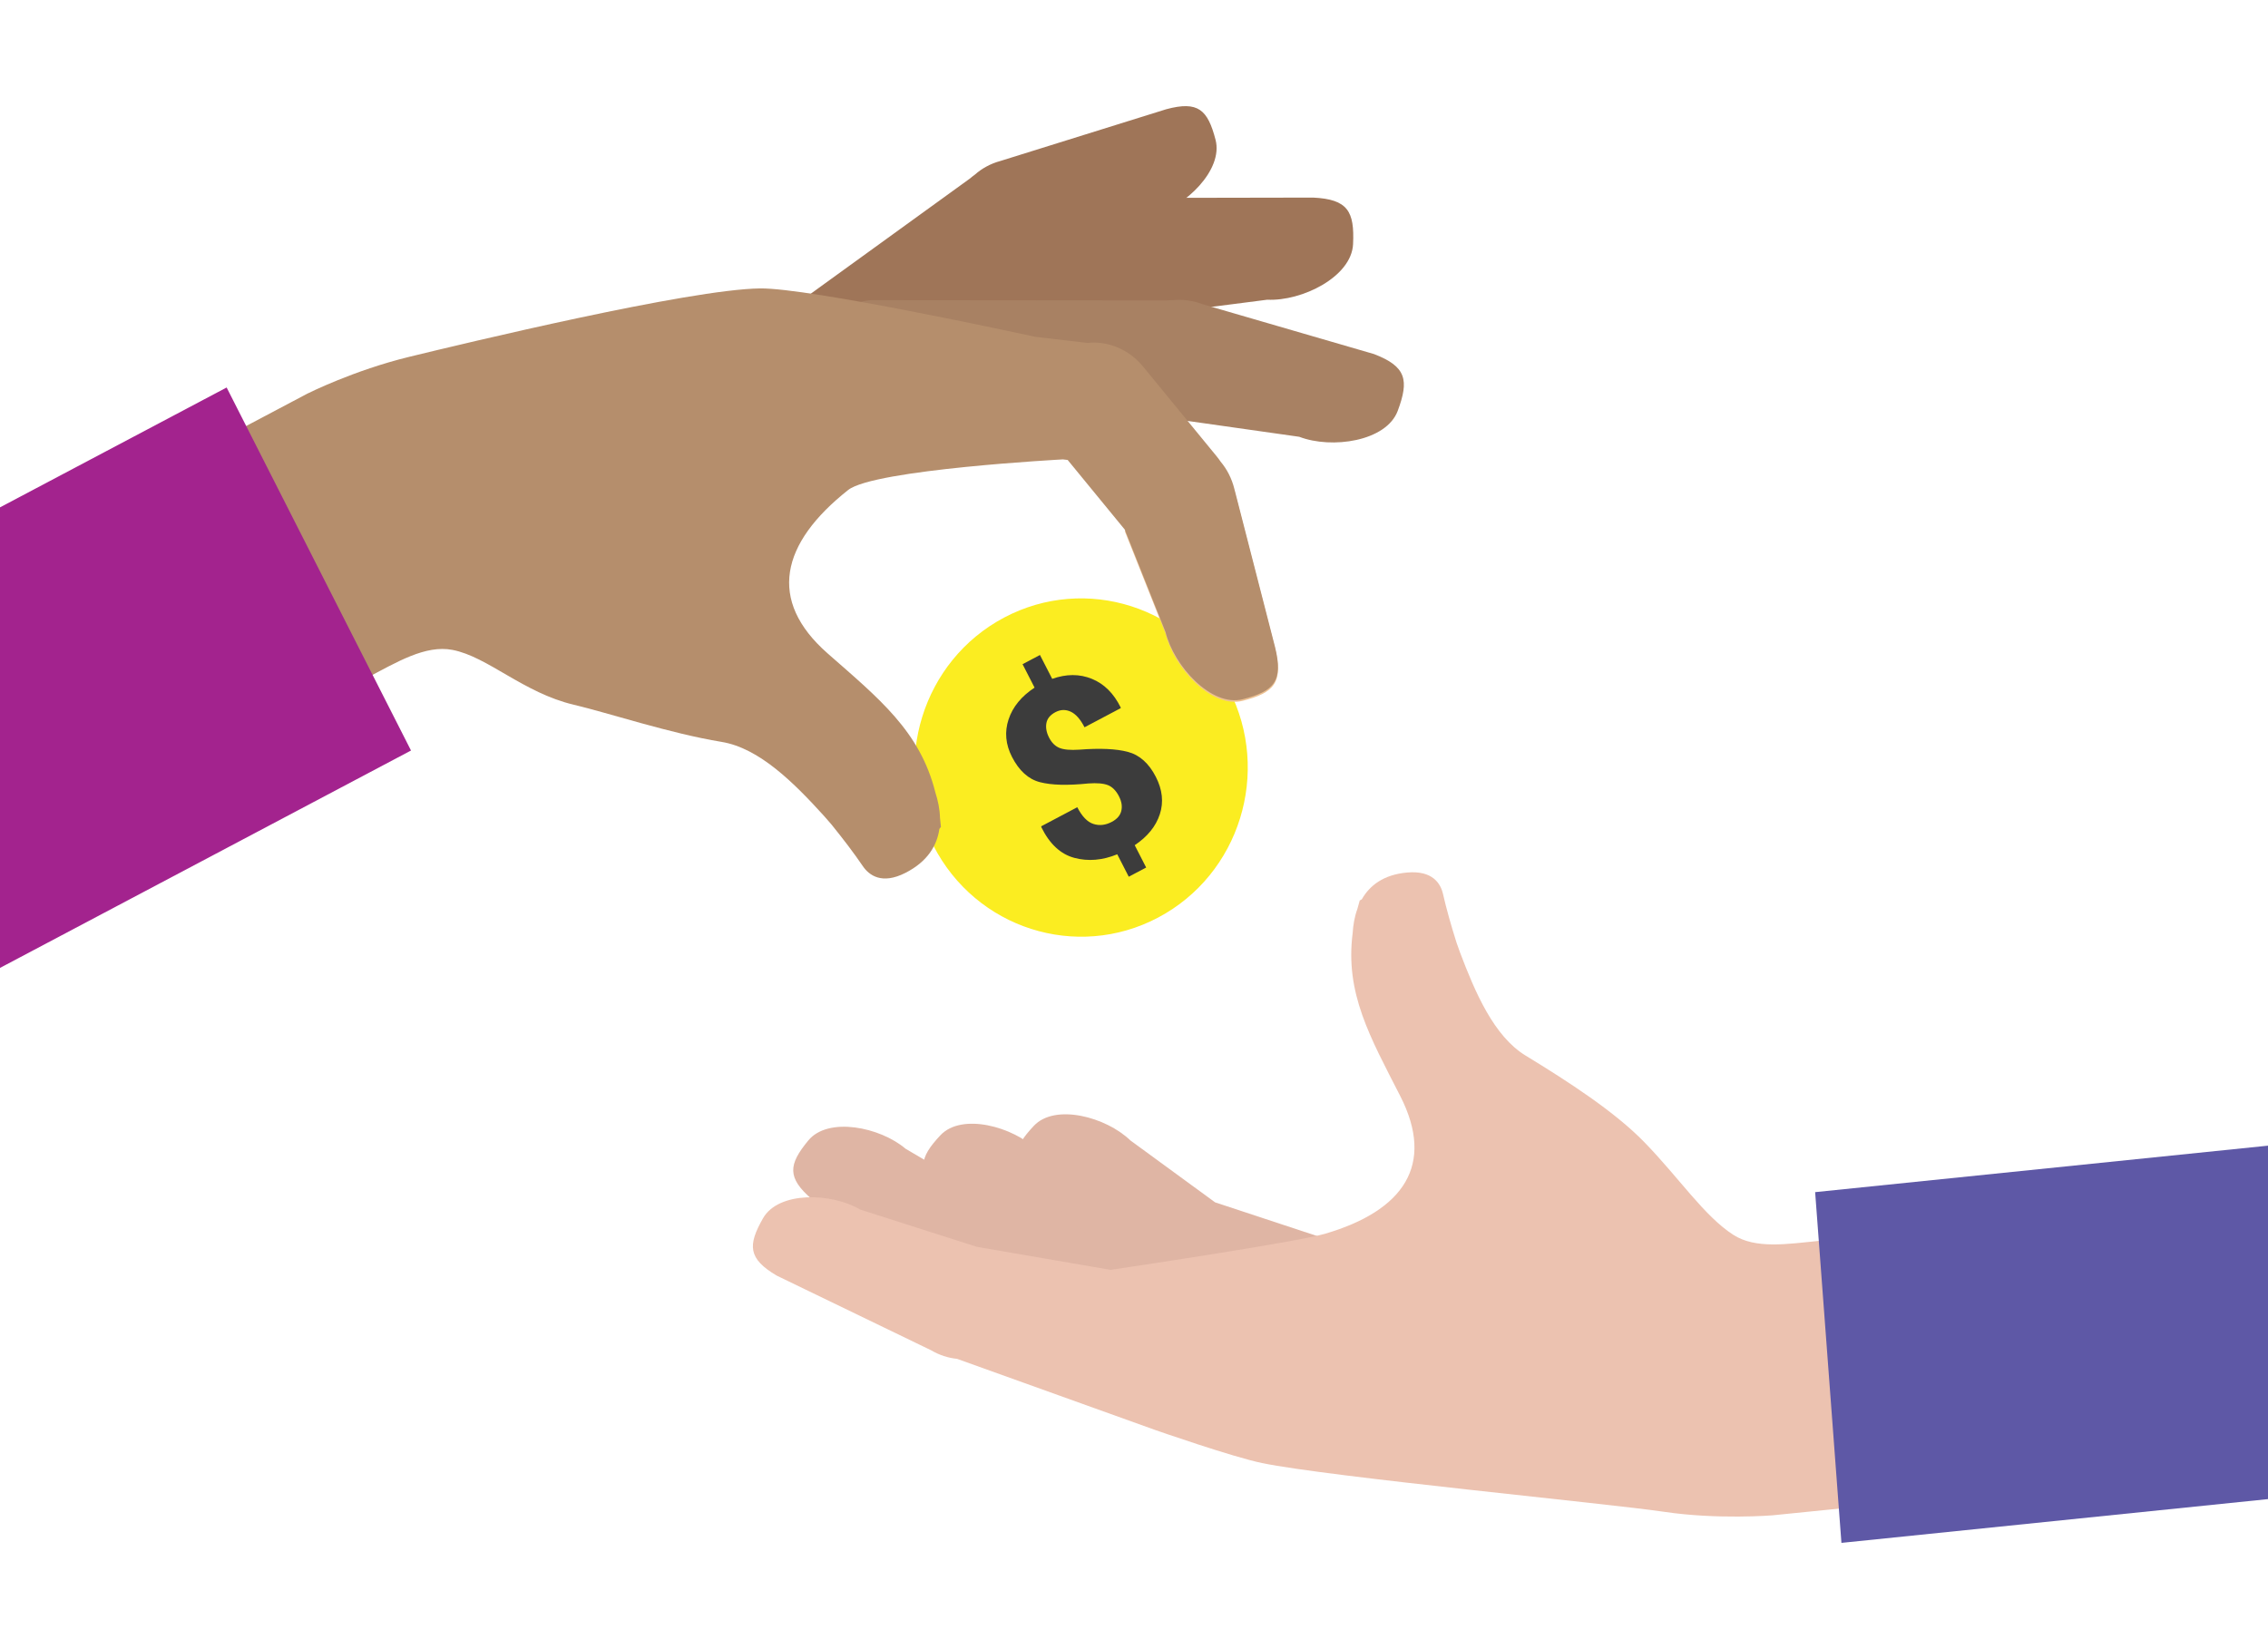 <?xml version="1.0" encoding="UTF-8"?>
<svg id="Layer_3" data-name="Layer 3" xmlns="http://www.w3.org/2000/svg" xmlns:xlink="http://www.w3.org/1999/xlink" viewBox="0 0 1100 800">
  <defs>
    <style>
      .cls-1 {
        fill: none;
      }

      .cls-2 {
        fill: #3c3c3c;
      }

      .cls-3 {
        fill: #a88163;
      }

      .cls-4 {
        fill: #a3238e;
      }

      .cls-5 {
        fill: #9f7558;
      }

      .cls-6 {
        clip-path: url(#clippath-1);
      }

      .cls-7 {
        fill: #ecc2b0;
      }

      .cls-8 {
        fill: #b58e6c;
      }

      .cls-9 {
        fill: #5e58a6;
      }

      .cls-10 {
        fill: #fbed21;
      }

      .cls-11 {
        fill: #edc192;
      }

      .cls-12 {
        fill: #dfb5a4;
      }

      .cls-13 {
        clip-path: url(#clippath);
      }
    </style>
    <clipPath id="clippath">
      <rect class="cls-1" width="727.71" height="534.85"/>
    </clipPath>
    <clipPath id="clippath-1">
      <rect class="cls-1" x="304.22" y="274.28" width="795.78" height="525.72"/>
    </clipPath>
  </defs>
  <g>
    <path class="cls-10" d="M596.03,334.44c20.61,40.19,5.23,89.74-34.34,110.67-39.58,20.93-88.37,5.31-108.98-34.88-20.61-40.19-5.23-89.74,34.34-110.67,39.58-20.93,88.37-5.31,108.98,34.88Z"/>
    <path class="cls-2" d="M542.78,386.4c-1.45-2.84-3.26-4.68-5.4-5.53-2.15-.85-5.32-1.12-9.53-.82-10.08,1.04-17.91.83-23.49-.63-5.58-1.45-10.09-5.54-13.54-12.26-3.11-6.07-3.66-12.14-1.65-18.2,2.02-6.07,6.22-11.2,12.61-15.4l-5.83-11.37,8.44-4.46,5.94,11.58c6.85-2.43,13.25-2.44,19.21-.02,5.96,2.42,10.63,7.05,14,13.89l.03.33-17.56,9.29c-2.01-3.91-4.25-6.44-6.72-7.58-2.47-1.14-4.95-1.05-7.42.26-2.51,1.33-3.96,3.1-4.36,5.32-.39,2.22.04,4.55,1.29,6.99,1.27,2.48,2.95,4.15,5.03,5.01,2.08.86,5.3,1.15,9.65.86,10.03-.78,17.88-.43,23.55,1.07,5.67,1.5,10.19,5.54,13.56,12.11,3.2,6.25,3.85,12.3,1.93,18.16-1.92,5.86-5.98,10.85-12.17,15l5.55,10.83-8.44,4.46-5.58-10.88c-7.21,2.95-14.15,3.52-20.83,1.73-6.67-1.79-12.01-6.76-16.01-14.92v-.41s17.45-9.23,17.45-9.23c2.28,4.45,4.88,7.16,7.8,8.1,2.91.95,5.89.62,8.93-.99,2.55-1.35,4.09-3.12,4.62-5.32.53-2.2.18-4.52-1.08-6.96Z"/>
  </g>
  <path class="cls-11" d="M598.71,237.96l19.72,76.67c4.1,16.59-.52,21.45-15.68,25.32-15.17,3.87-33.36-16.06-37.46-32.65l-19.76-49.66"/>
  <g class="cls-13">
    <g>
      <path class="cls-5" d="M359.33,167l111.14-80.43c.76-.66,1.54-1.28,2.35-1.85,3.41-3.03,7.61-5.35,12.37-6.63l80.47-25.11c15.49-4.16,20.09.24,23.9,14.85,3.8,14.6-14.64,32.41-30.13,36.57l-55.17,24.82-109.94,79.39c-12.18,10.57-29.89,9.82-39.55-1.67-9.66-11.49-7.61-29.36,4.57-39.93Z"/>
      <path class="cls-5" d="M395.27,144.63l136.52-44.85c.97-.42,1.95-.78,2.93-1.1,4.37-1.94,9.3-2.92,14.47-2.67l87.73-.16c16.82.82,20.07,6.71,19.33,22.58-.75,15.86-24.79,27.77-41.62,26.96l-62.28,8.01-134.99,44.19c-15.51,6.67-33.03.22-39.13-14.4-6.1-14.63,1.53-31.89,17.04-38.56Z"/>
      <path class="cls-3" d="M422.22,145.61l143.49.13c1.05-.09,2.09-.14,3.12-.13,4.74-.48,9.73.14,14.57,2l83,24.14c15.76,6.05,17.05,12.67,11.52,27.53-5.53,14.86-32.03,18.64-47.78,12.6l-61.18-8.69-141.83-.28c-16.78,1.48-31.49-10.14-32.84-25.96-1.36-15.82,11.15-29.85,27.93-31.33Z"/>
      <path class="cls-8" d="M149.36,190.82s22.13-11.15,49.14-17.73c27.01-6.57,135.69-32.74,170.12-33.18,23.81-.3,125.87,21.81,133.2,23.41l.42.05v.04s25.18,2.94,25.18,2.94c9.66-1.08,19.98,2.93,27.01,11.51l35.68,43.52c.67.82,1.3,1.67,1.88,2.53,3.09,3.68,5.44,8.19,6.7,13.29l19.72,76.67c4.1,16.59-.52,21.45-15.68,25.32-15.17,3.87-33.36-16.06-37.46-32.65l-19.76-49.66-27.68-33.76-2.3-.27s-91.54,4.87-104.16,14.84c-32.7,25.87-39.22,53.53-10.01,79.23,24.95,21.94,44.91,37.77,52.33,67.6,1.2,3.7,2.11,7.89,2.22,12.21.17,1.44.33,2.91.45,4.41,0,0-.26.36-.75.97-1.14,7.92-5.59,15.75-16.43,21.29-11.49,5.88-17.71,1.17-20.72-3.27-4.25-6.26-9.45-13.08-15.26-20.26,0,0-1.37-1.56-3.53-4.05-14.33-15.79-31.28-32.9-49.68-35.93-25.2-4.14-54.65-14-71.7-18.03-24.44-5.77-41.73-23.32-58.84-26.6-13.14-2.51-26.89,5.86-42.17,13.94l-61.79-120.49,33.86-17.91Z"/>
      <polygon class="cls-4" points="168.33 303.02 168.33 303.02 109.92 187.97 -155.61 328.44 -97.2 443.49 -97.2 443.49 -66.19 504.54 199.34 364.07 168.33 303.02"/>
    </g>
  </g>
  <g class="cls-6">
    <g>
      <path class="cls-12" d="M576.71,656.54l-50.88-16.81c-.96-.32-1.9-.68-2.8-1.08-4.36-1.39-8.55-3.82-12.14-7.31l-54.7-51.96c-11.7-11.33-10.42-17.67-.09-28.67,10.33-11,35.13-4.26,46.83,7.07l41.09,30.04,49.36,16.3c15.37,5.08,24.1,20.92,19.5,35.4-4.6,14.47-20.79,22.09-36.15,17.01Z"/>
      <path class="cls-12" d="M622.03,651.97l-50.88-16.81c-.96-.32-1.9-.68-2.8-1.08-4.37-1.39-8.55-3.82-12.15-7.31l-54.7-51.96c-11.7-11.33-10.42-17.67-.09-28.67,10.33-11,35.13-4.26,46.83,7.07l41.09,30.04,49.36,16.3c15.37,5.08,24.1,20.92,19.5,35.4-4.6,14.47-20.79,22.09-36.16,17.01Z"/>
      <path class="cls-12" d="M606.38,687.27l-129.88-46.39c-.98-.25-1.94-.55-2.87-.89-4.44-1.1-8.77-3.26-12.58-6.5l-67.12-51.65c-12.39-10.55-11.51-16.96-1.89-28.61,9.61-11.65,34.78-6.53,47.17,4.02l52.15,30.65,128.33,45.98c15.65,4.07,25.36,19.32,21.69,34.06-3.68,14.75-19.35,23.4-35,19.32Z"/>
      <path class="cls-7" d="M370.08,590.96c7.51-13.15,33.15-12.46,47.13-4.21l56.54,18.07,64.92,11.18c17.03-2.54,90.92-13.69,103.92-17.49,38.15-11.17,53.6-33.42,36.53-66.85-14.58-28.55-26.84-49.86-23.06-79.08.22-3.72.87-7.78,2.28-11.66.35-1.35.72-2.71,1.14-4.09,0,0,.36-.22,1.01-.59,3.77-6.63,10.47-11.98,22.06-12.99,12.28-1.07,16.18,5.37,17.32,10.41,1.61,7.11,3.86,15.06,6.54,23.55,0,0,.68,1.88,1.74,4.88,7.27,19.23,16.4,40.59,31.74,49.94,21.01,12.81,43.31,27.31,57.59,41.99,16.93,17.4,29.05,35.86,43.15,44.96,10.83,6.99,26,4.53,42.43,2.87l13.06,129.55-36.41,3.67s-26.49,2.2-52.84-1.73c-26.36-3.94-162.36-16.94-194.73-23.61-14.39-2.97-51.49-15.92-51.49-15.92l-96.49-34.65c-4.27-.42-8.57-1.79-12.59-4.16l-74.81-36.18c-13.98-8.25-14.18-14.72-6.67-27.88Z"/>
      <polygon class="cls-9" points="880.36 578.3 1203.58 545.12 1216.33 715.27 893.11 748.44 880.36 578.3"/>
    </g>
  </g>
</svg>
